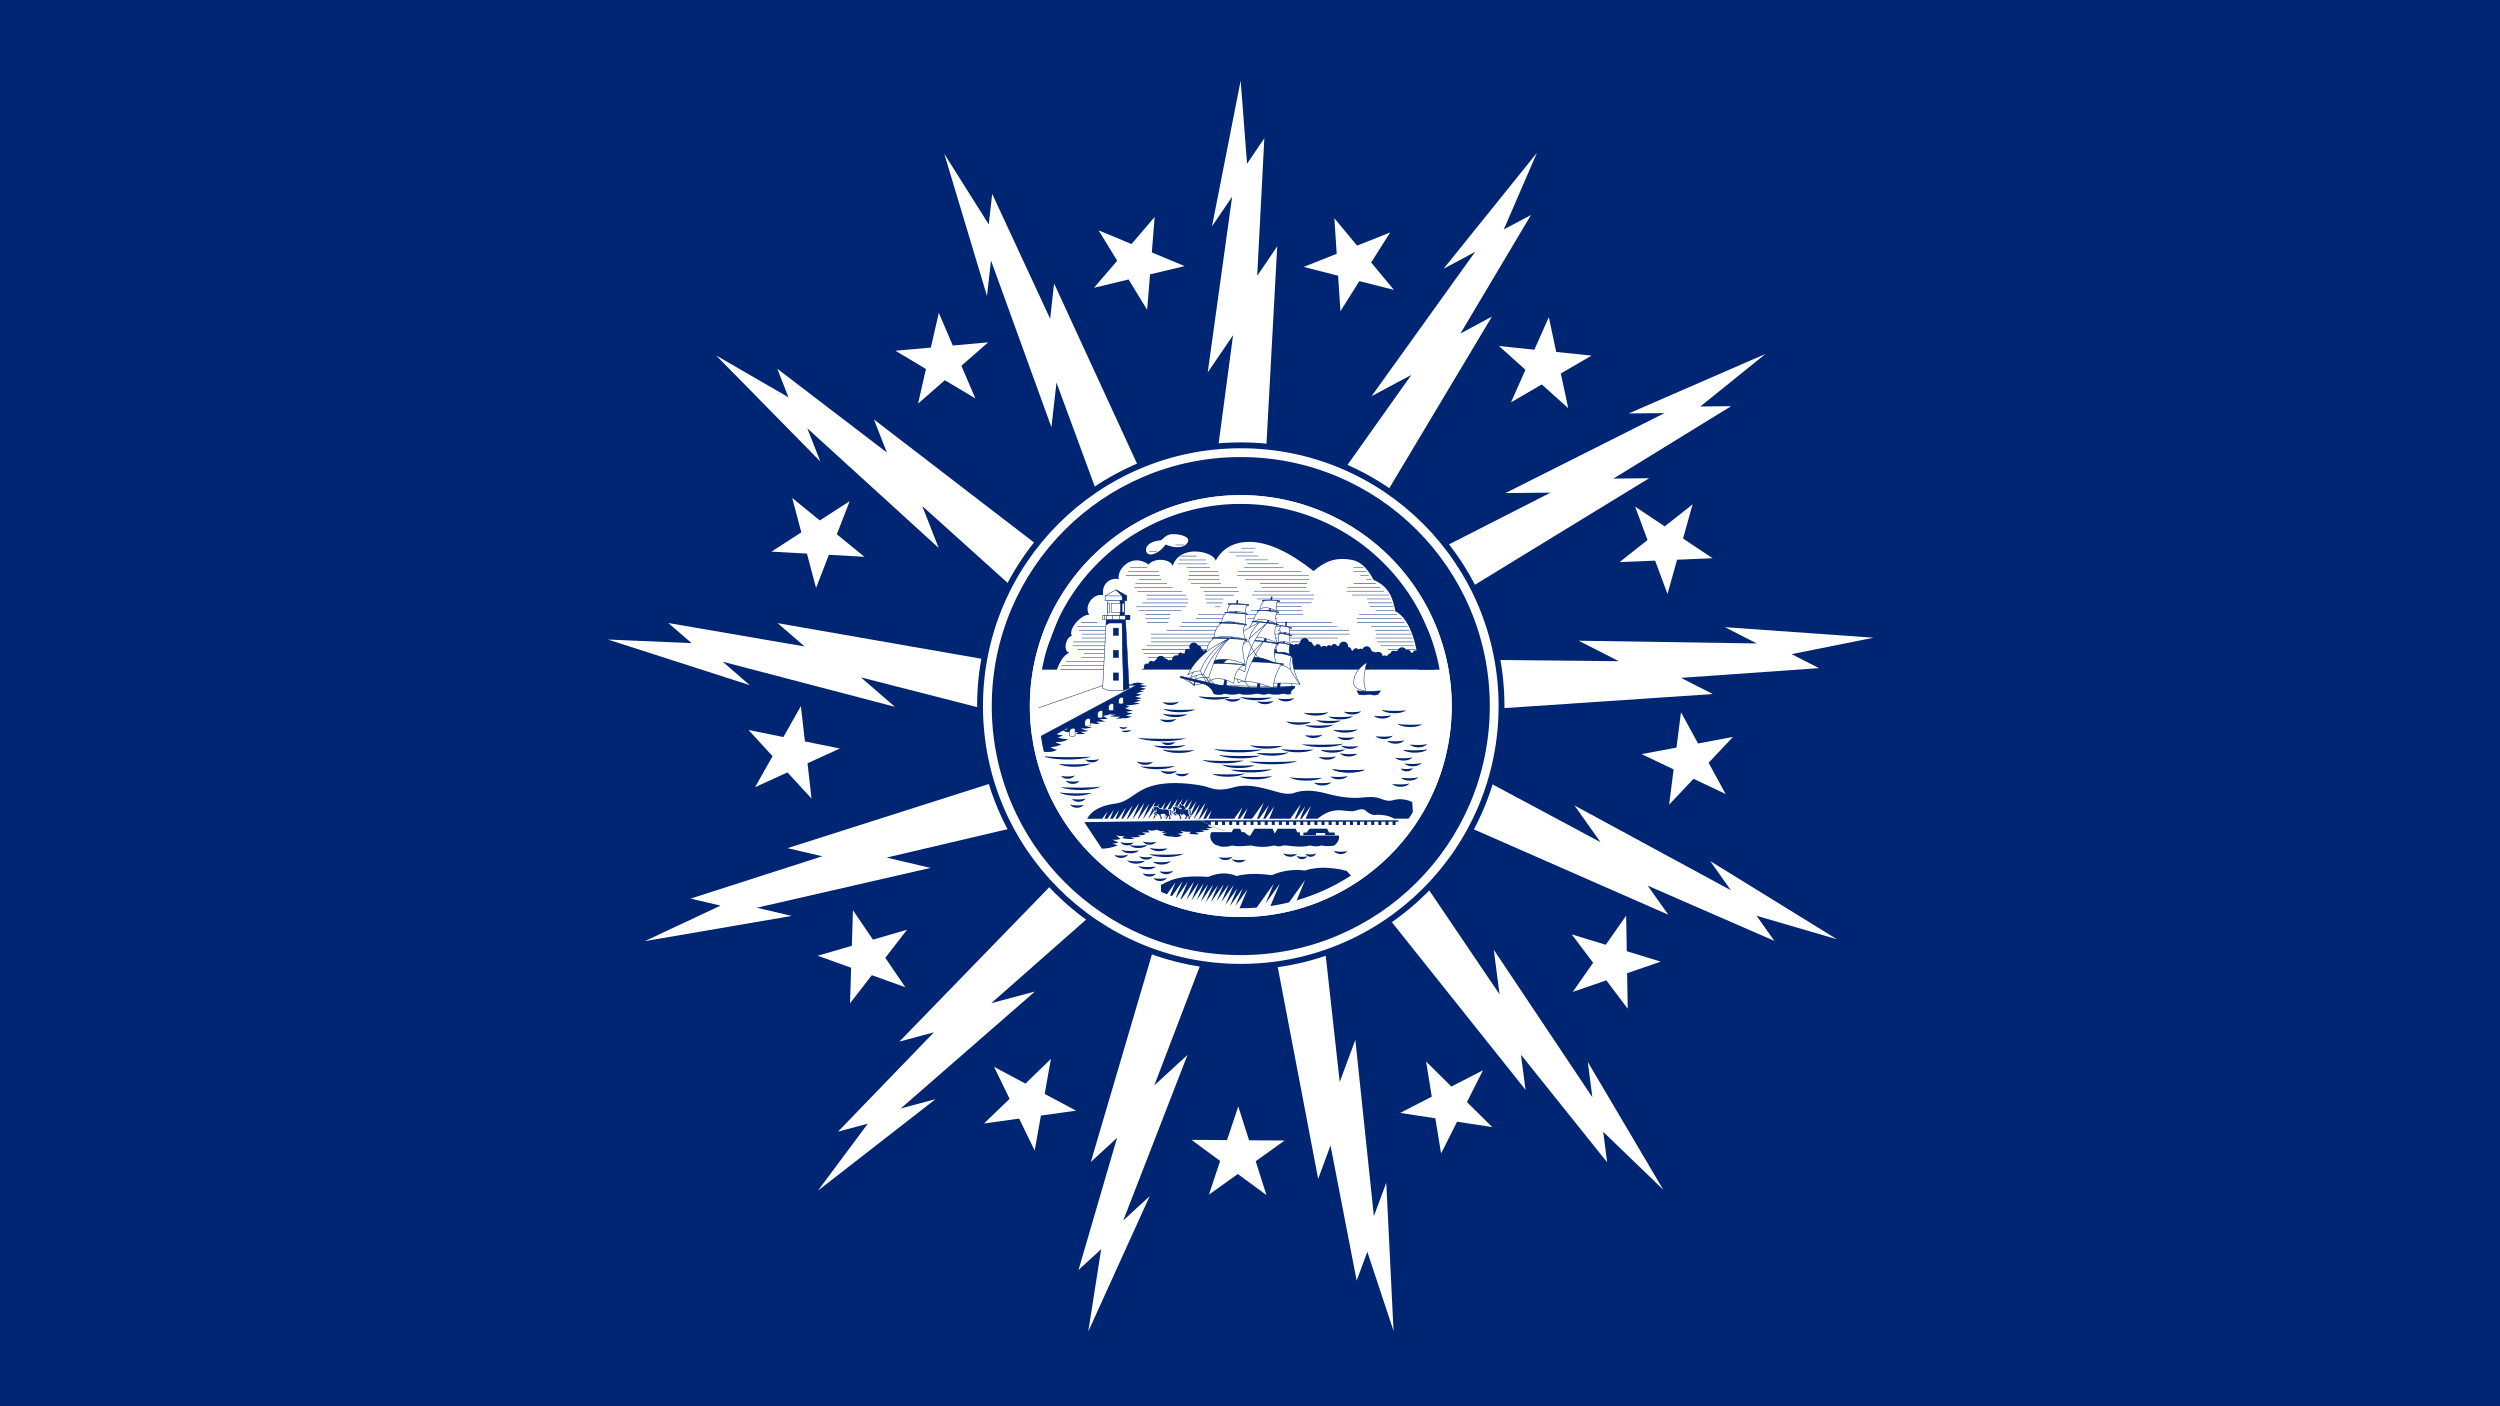 <svg xmlns="http://www.w3.org/2000/svg" viewBox="0 0 1920 1080"><defs><style>.cls-1,.cls-12,.cls-13,.cls-14,.cls-15,.cls-4,.cls-8,.cls-9{fill:#002673;}.cls-10,.cls-2,.cls-3,.cls-6,.cls-7{fill:#fff;}.cls-12,.cls-13,.cls-14,.cls-15,.cls-3,.cls-4,.cls-6,.cls-7,.cls-8{fill-rule:evenodd;}.cls-11,.cls-16,.cls-17,.cls-5{fill:none;}.cls-10,.cls-11,.cls-12,.cls-16,.cls-5,.cls-6,.cls-7,.cls-8,.cls-9{stroke:#002673;}.cls-10,.cls-15,.cls-5,.cls-9{stroke-linecap:round;}.cls-10,.cls-11,.cls-12,.cls-16,.cls-17,.cls-5,.cls-6,.cls-9{stroke-miterlimit:1.47;}.cls-10,.cls-11,.cls-12,.cls-5,.cls-6,.cls-7,.cls-8,.cls-9{stroke-width:0.37px;}.cls-15,.cls-7,.cls-8{stroke-linejoin:round;}.cls-13,.cls-14,.cls-15{stroke:#fff;}.cls-13,.cls-14{stroke-miterlimit:1.75;}.cls-13{stroke-width:0.73px;}.cls-14,.cls-15{stroke-width:0.09px;}.cls-16,.cls-17{stroke-width:0.18px;}.cls-17{stroke:#fffeff;}</style></defs><title>Buffalo City1</title><g id="Layer_2" data-name="Layer 2"><g id="Buffalo_City" data-name="Buffalo City"><g id="layer1"><rect id="rect2190" class="cls-1" width="1920" height="1080"/><path id="path2142" class="cls-2" d="M1160.45,309l11.08-25-20.31-18.26,27.17,2.84,11.09-25,5.69,26.71,27.17,2.83-23.64,13.68,5.69,26.7-20.3-18.25Zm-131-70-1.79-27.25L1001.22,205l25.36-10.12-1.78-27.25,17.46,21,25.37-10.12-14.58,23.09,17.46,21L1044,215.9ZM881,237.93l-14.24-23.3L840.21,221,858,200.23l-14.24-23.3L869,187.41l17.76-20.75-2.17,27.22,25.22,10.48-26.57,6.35ZM749.07,306l-23.44-14-20.57,18,6.08-26.62-23.44-14,27.2-2.45L721,240.25l10.73,25.11,27.2-2.45-20.57,18ZM663.86,427.61,636.6,426.1l-9.87,25.47-7-26.4-27.26-1.51,22.94-14.81-7-26.4L629.6,399.7l22.95-14.81-9.86,25.47ZM645,574.85l-24.84,11.34,3.09,27.13-18.46-20.13L579.9,604.53l13.43-23.78-18.46-20.12,26.77,5.43,13.43-23.78,3.1,27.14ZM696.63,714,679.9,735.59l15.36,22.59-25.7-9.24-16.73,21.58.85-27.3L628,734l26.22-7.63.85-27.29,15.36,22.58ZM807.1,813.24l-4.78,26.88L826.42,853l-27,3.76-4.78,26.89-11.94-24.56-27,3.76,19.67-18.94-11.93-24.56,24.09,12.85ZM951,849.74l8.27,26,27.31.18-22.2,15.9,8.26,26-22-16.2-22.2,15.9,8.61-25.91-22-16.2,27.31.18Zm144.24-34.49,19.41,19.22L1138.91,822l-12.28,24.4,19.4,19.21-27-4.14-12.28,24.4-4.41-27-27-4.15,24.27-12.51Zm111.85-97.66,26.12,8,15.67-22.36.47,27.3,26.11,8-25.83,8.88.47,27.3-16.43-21.81-25.82,8.88,15.67-22.37Zm53.63-138.43,26.83-5L1291,547l13.1,24,26.84-5.05-18.74,19.86,13.1,24-24.68-11.69-18.74,19.87,3.48-27.09Zm-16.85-147.48,21.42-16.95-9.51-25.6,22.74,15.12,21.41-16.95-7.36,26.3,22.74,15.13L1288,429.86l-7.36,26.3-9.5-25.61Z"/><path id="path2110" class="cls-3" d="M1137.91,545l177.5-12L1291,520.58l106-7.46-21.07-10.73,63-12.62-114.19-8.09,24.48,12.5-136.82-2.11,30.83,15.74-111.06-1.1ZM774.27,597.38l-169.49,54,26.73,6.23L530.37,690.13l23,5.39-58.2,27.29,112.84-19.38-26.78-6.3,133.39-30.58-33.73-7.92,108.12-25.42Zm-1.9-88.19L597.2,478.58l20.73,17.9-104.66-18,17.87,15.45-64.24-2.77L575.79,526.2l-20.76-18,132.3,34.65-26.15-22.63,107.54,27.53Zm39.48-78.94L671.15,322.12l10,25.44-84.2-64.37,8.6,21.95L550,273l80,81.43-10-25.53,100.88,91.89L708.3,388.63l82.3,74.12Zm71.74-51.67L809.53,217.7l-3,27.17L762,148.9l-2.64,23.43-34.15-54.17L758,227.29l3.09-27.23,46.4,128.06,3.88-34.29,38.24,103.73ZM971.29,366l9.61-176.8-15.37,22.66L971,106.2l-13.27,19.54-4.91-63.8-22,111.86,15.45-22.7L927.54,286,947,257.45l-14.62,109.6Zm83.45,29.36,91.06-152.22-24.18,13,54.15-91L1154.9,176.2l25.45-58.81-71.67,89,24.27-13-79.61,110.89,30.56-16.34-64.11,90.35ZM1114.89,460l151.66-92.74-27.46.3,90.43-55.62-23.68.25,50-40.33-105,45.66,27.53-.26-122.22,61.43,34.67-.35-98.93,50.41Zm3.68,171.1,162.68,71.4-15.82-22.31,97.27,42.4-13.64-19.25,61.69,18-97.27-60,15.83,22.4-120.1-65.13,20,28.2-97.77-52.32Zm-57.41,67.38L1171.63,837,1168.08,810l66.19,82.62-3-23.38,46.15,44.5-58-98.17,3.53,27.16-75.75-113.32,4.45,34.22-62-91.63Zm-82,33,33.2,173.89,9.47-25.66,20.09,103.8,8.19-22.13,20.12,60.76-5.57-113.81L1055.14,934,1040.9,798.6l-12,32.38-12.17-109.86Zm-91.35-9.08-50.07,170,20.17-18.56L828.29,975.36l17.41-16-9.91,63.24,47.14-103.9-20.26,18.58L912,810.17l-25.5,23.41L926,730.19Zm-73.38-49.86-123.7,127.4,26.52-7.11L643.59,869.1,666.47,863l-38.31,51.44,90.24-70.24-26.6,7.08,103-89.78-33.5,8.93,83.21-73.33Z"/><circle id="path10154" class="cls-1" cx="952.92" cy="542.27" r="202.5"/><g id="g4436"><g id="g3849"><circle id="path3106" class="cls-2" cx="952.92" cy="542.27" r="162.9"/><path id="rect2550" class="cls-1" d="M927.63,630v3.57h2.31v-2.49h3.15v2.49h2.3v-2.49h3.16v2.49h2.3v-2.49H944v2.49h2.3v-2.49h3.15v2.49h2.3v-2.49h3.16v2.49h2.3v-2.49h3.16v2.49h2.3v-2.49h3.15v2.49h2.31v-2.49h3.15v2.49h2.3v-2.49h3.16v2.49H979v-2.49h3.16v2.49h2.3v-2.49h3.15v2.49H990v-2.49h3.16v2.49h2.3v-2.49h3.16v2.49h2.3v-2.49H1004v2.49h2.31v-2.49h3.15v2.49h2.3v-2.49h3.16v2.49h2.3v-2.49h3.15v2.49h2.31v-2.49h3.15v2.49h2.3v-2.49h3.16v2.49h2.3v-2.49h3.16v2.49h2.3v-2.49h3.15v2.49h2.31v-2.49h3.15v2.49h2.3v-2.49h3.16v2.49h2.3v-2.49h3.15v2.49h2.31v-2.49h3.15v2.49h2.3v-2.49h3.16v2.49h2.3v-2.49H1074V630Z"/><path id="path2548" class="cls-4" d="M885.79,674.52c2.81.37,7.87.7,10.55-.49C894.68,677.11,888.53,677.77,885.79,674.52Z"/><path id="path2536" class="cls-4" d="M887.77,671.07c-2.73.38-7.63.7-10.24-.48C879.14,673.67,885.11,674.33,887.77,671.07Z"/><path id="path7056" class="cls-4" d="M902.43,601.39c-9,0-18,1.38-25.21,5.24-7.84,4.2-12.26,9.49-21,10.6-10.63,1.37-18.2,5.56-21.22,11.55h11.54l4-5.64-2.35,5.64h2.32l4.87-6.79-2.83,6.79h2.17l4.79-6.68-2.78,6.68h1.89l6.07-8.51-3.52,8.51h1.26l7.36-10.26-4.27,10.26h.75l8.59-12-4.95,12h.23l8.73-12.21-5,12.21h.49l8.25-11.52-4.76,11.52H878l9.4-13.12L882,628.78h.12L890.49,617l-4.87,11.75h.48l9-12.55-4.67,11.26,9.4-13.12L894,628.26l10.63-14.81-5.07,12.18,8.74-12.18-5.39,13,9.31-13-5.5,13.24,8.85-12.32-5.56,13.43,8.77-12.26-5.5,13.24h.23l7.93-11.06-4.58,11.06h.23l8.74-12.21-5.07,12.21h.83l6.19-8.62-3.59,8.62h1.84l4.52-6.33L928,628.78h19.85l6.42-8.94-3.7,8.94h1.75l5.85-8.14-3.39,8.14h6.79l9-12.52-5.19,12.52H967l7.48-10.4-4.33,10.4h1.69l6.88-9.6-4,9.6H991l8-11.23-4.64,11.23h1.21l6.87-9.6-4,9.6h1.29l7.1-9.91-4.12,9.91h9.14c3.45-2.65,7-5,11.43-5.9,5.09-1.33,10.31.09,15.44.17,3.18-.3,6.55-2.71,9.65-.83,2.56,2.27,5.7,4.36,9.28,3.52,4.35,0,9.21.65,12.93,3h14.75l-.69-12.69a20.47,20.47,0,0,0-15.21-1.38c-4.07,1.09-7.23-.8-10.83-1.83-4.25-1.22-8.71-.6-13.84-.23-8.52.62-17-.84-24.43-2.78-8.74-2.28-17.43-3.9-26.27-.92-4.53,1.53-9.27.36-13.84-.91-10.91-3-21.69-6.48-33.2-3.24-13.4,3.77-17.34-.17-24-1.37A118.11,118.11,0,0,0,902.43,601.39Z"/><path id="path4334" class="cls-5" d="M1085,508H1077m9.31-3h-17.08m18.41-3h-20.3m19.75-3h-21.19m20.15-3h-25.7m25-3h-27.54m27-3h-28.32m27.64-3h-27.2m25.49-3h-26m24.43-3H1053.2m25.26-3h-36m33.64-3H1042m30.93-3h-29m26.93-3h-14.28m13.28-3h-17.72m16.78-3h-18m16.61-3h-17.61m16.55-3h-27.87m24.16-3h-28.26m25.37-3H1035m21.44-3h-16.78m13.39-3h-3.62m1.63-3h-6.29m4.46-3h-9.57m7.4-3h-7.51M857.88,508H818.94m38.86-3H830.55m26.08-3h-24m21.76-3H827.73m25.21-3H823.8m28.2-3H824.43m28.9-3H830.71m25.13-3H831.18m25.76-3H829m27.33-3H827.57m15.09-3H830.39m26,33h-41m37.77,3H814.39M893,508h-7.09m52.76-3H881.86m59-3H878.25m62.49-3H877m61.23-3H880.77m55.89-3H884.22m51.65-3H884.22m53.54-3H883.9m56.37-3H896.14m48.91-3H906m42.71-3h-41m42.63-3H918.58m21.77-3H920.47m81,21h-9.76m35.65-3h-48m57-3H974.76m61.07-3H981.51m45.06-3h-47.1m43.49-3H963.62m17.13-3H958.13m42.55-3H958.13m41.92-3H961m38.48-3H970.21m36.91-3H971.31m37.38-3H965.35m43.65-3H961.58m44-3h-42.4m39.73-3H969m34.86-3h-36m37.37-3H956.56m48.36-3H950.28m49.3-3H950.91m34.55-3H955.62m26.23-3H958.13m15.4-3H956.4m9.76-3H949.34m13-3H944m19.8-3H953.42m-56.31,57.06H880.92m17.21-3H880m18.94-3H879.67m27.33-3H875m35.8-3H872.76m39.42-3H877.55m34.63-3H880.92m29.85-3H880.53m27.18-3H873.78m26.79-3H871.11m25-3H872.21m19.49-3H875m15.56-3H864.92m24.9-3H866.56m14.23-3H868.06m69.15,30h-3.85m5.29-3H926.7m12.73-3H925.82m21.6-3H925.71m25.48-3H924.6m25.37-3H921.82m15.83-3H914.83m21.6-3H912.61m23.38-3H913m22.26-3H913.5m15.61-3H911.5m15.61-3H904.85m21-3H905.73m13.17-3H906.62m-3.77-8.52h6.36m-26.46,5h5.54"/><path id="path6718" class="cls-1" d="M1002,490a3.44,3.44,0,0,0-3.46,3.44c0,.06,0,.13,0,.2a2.31,2.31,0,0,0-1.51,1.46,2.4,2.4,0,0,0-1.44-.49,2.27,2.27,0,0,0-1.77.86,3.49,3.49,0,0,0-2.21-.77,3.45,3.45,0,0,0-3.44,3.46,4.41,4.41,0,0,0,0,.52l-55.4-1.23-1.38,1.06a2.3,2.3,0,0,0-4.35,1,2.17,2.17,0,0,0-1-.26,2.38,2.38,0,0,0-1.69.72,2.28,2.28,0,0,0-1.71-1.29,2.43,2.43,0,0,0,.08-.55,2.35,2.35,0,0,0-2.35-2.32,2.3,2.3,0,0,0-.26,0,3.42,3.42,0,0,0-3.23-2.26,3.43,3.43,0,0,0-2.84,5.41l-.09.12a2.27,2.27,0,0,0-1.71-.8,2.33,2.33,0,0,0-2.32,2.34,2.2,2.2,0,0,0,.17.86,1.91,1.91,0,0,1-3-.37,2.32,2.32,0,0,0-2.32,2.32v.06a3.25,3.25,0,0,0-1.17-.23,3.48,3.48,0,0,0-3.47,3.47,2.85,2.85,0,0,0,0,.51,2.28,2.28,0,0,0-1.38-.48,2.33,2.33,0,0,0-1.57.63,2.36,2.36,0,0,0-2.21-1.58,1.55,1.55,0,0,0-.31,0,3.45,3.45,0,0,0-6.59.86,2.33,2.33,0,0,0-1.84,1.92,2.29,2.29,0,0,0-1.92-1,2.33,2.33,0,0,0-2.34,2.29,2.39,2.39,0,0,0-1.12-.29,2.32,2.32,0,0,0-2.32,2.32,2.26,2.26,0,0,0,.34,1.18l-2.15,1.14h225.46l-3.67-9.19-1.14-.4v-.06a3.6,3.6,0,0,0-6.85-2.21v.06a2.38,2.38,0,0,0-1.09.31,2.25,2.25,0,0,0,.26-1,2.32,2.32,0,0,0-4.61-.34,2.29,2.29,0,0,0-1-.26,2.43,2.43,0,0,0-.55.09,2.3,2.3,0,0,0-2.29-2.12,2.33,2.33,0,0,0-1.2.34,3.44,3.44,0,0,0-6.59.37,2.25,2.25,0,0,0-.52-.08,2.36,2.36,0,0,0-1.35.43,2.21,2.21,0,0,0-1.31-.43,2.33,2.33,0,0,0-2.35,2.32v.05l-.35,0a2.31,2.31,0,0,0-2.29,2.12,2.27,2.27,0,0,0-3.38-.2,3.47,3.47,0,0,0-3.46-3.41,3.51,3.51,0,0,0-1.84.54,2.31,2.31,0,0,0-1.57-.6,2.25,2.25,0,0,0-.78.14,2.29,2.29,0,0,0-1.2-1.32,3.44,3.44,0,0,0-6.65-.71,2.29,2.29,0,0,0-1.4-.49,2.35,2.35,0,0,0-1.69.72,2.31,2.31,0,0,0-4.21.94,2.35,2.35,0,0,0-1.2-.51v-.06a2.32,2.32,0,0,0-2.33-2.32,1.9,1.9,0,0,0-.25,0,3.94,3.94,0,0,0,0-.6,3.44,3.44,0,0,0-6.87-.35,2.85,2.85,0,0,0-.29,0,2.37,2.37,0,0,0-1.2.35,2.32,2.32,0,0,0-4.5-.06,2.28,2.28,0,0,0-1.69-.77,2.32,2.32,0,0,0-2,1.17,3.48,3.48,0,0,0-2-.63,3.41,3.41,0,0,0-2.32.95,2.32,2.32,0,0,0-2.32-2.27,2.35,2.35,0,0,0-2.29,1.84,2.3,2.3,0,0,0-1.67-1.32.27.27,0,0,0,0-.09,2.32,2.32,0,0,0-2.32-2.32,2.19,2.19,0,0,0-.57.09,3.43,3.43,0,0,0-3.41-3Z"/><path id="path3541" class="cls-4" d="M874.36,524.13a29.78,29.78,0,0,1-5.13.54l1.52.49c-2.55.7-4.72.45-7.08.66L818.24,553l-8.62,3.58-5.73,4.9.43.63-6.85,3.55,3.06,11.8c3.75-.13,7.49.72,11.23-1.69a12,12,0,0,1-4.92-1.89c2.76-.46,5.52-.6,8.28-2.38a9.55,9.55,0,0,1-4.59-1.63c3.71,0,7.2-.33,9.68-2.15-2.67-.27-5.47-.25-7.7-1.55,1.7-.37,3.32-.79,3.81-1.63a10.07,10.07,0,0,1-4.76-.74l5-2.78a6.74,6.74,0,0,0,5.64,1l6.1.46-2.29.94a15.5,15.5,0,0,0,7.74-.14,7.17,7.17,0,0,1-3.79-1.35,14.73,14.73,0,0,0,6.11-.68,17,17,0,0,1-6.11-1.92,20.52,20.52,0,0,0,8.88-.75,12.67,12.67,0,0,1-5.75-1.43l1.29-1.4,4.18-.29a10.84,10.84,0,0,0,6.3.14,5.27,5.27,0,0,1-2.78-1.4,24.65,24.65,0,0,0,7.42-.4c-2.15.1-3.66-.89-5.3-1.61a20.29,20.29,0,0,0,6.76-.4,7.65,7.65,0,0,1-3.61-2.09,15.88,15.88,0,0,0,5.22-1.23c1.69.75,2.84.3,4.24.37-1.49.89-3.11.8-4.67,1.15,2.61.59,5.43.39,8.19.4a9.91,9.91,0,0,1-3.27,1.32,13.53,13.53,0,0,0,5.39-.2c2.19.54,5-.49,7.51-1.35-1.89.49-3.72-.41-5.53-.66a22.62,22.62,0,0,0,5.47-1.89,9.52,9.52,0,0,1-5-1,18.86,18.86,0,0,0,5.33-1.18,15.7,15.7,0,0,1-6.3-1.63,10.66,10.66,0,0,0,3.72-1.14,4.93,4.93,0,0,1-2.75-.92,51.47,51.47,0,0,0,10.58-1.46l-4.76-.89a20,20,0,0,0,5.56-1.58,11.5,11.5,0,0,1-3.93-.66,18.74,18.74,0,0,0,4.67-1.06,14.2,14.2,0,0,1-5.18-1.37,10.76,10.76,0,0,0,5-1.49,6.67,6.67,0,0,1-4-.86l6.1-1.66a7.08,7.08,0,0,1-3.61-.49,9.78,9.78,0,0,0,4.75-1.4l-4.38-.66,5.27-1.35-5.81-.83a7.68,7.68,0,0,0,3.26-1.09A14.43,14.43,0,0,1,874.36,524.13Zm-55.21,35.44,1.06.17a9,9,0,0,1-3.26,1Z"/><path id="path3498" class="cls-6" d="M793.64,545l53.94-18.75h25L793,568.81Z"/><path id="path2662" class="cls-7" d="M851.08,530.18l-4.25-1.57,2.75-52.7h12.15l1.15,54.27Z"/><path id="path3441" class="cls-8" d="M862.88,530.18l-1.15-54.27h2.66l2.78,52.74Z"/><rect id="rect3443" class="cls-9" x="855.02" y="482.4" width="3.93" height="5.61"/><rect id="rect3445" class="cls-9" x="855.02" y="499.42" width="3.93" height="5.61"/><rect id="rect3447" class="cls-9" x="855.02" y="516.79" width="3.93" height="5.61"/><rect id="rect3449" class="cls-10" x="846.96" y="472.53" width="20.1" height="3.36"/><path id="path3453" class="cls-11" d="M848.36,472.54v3.34"/><path id="path3455" class="cls-11" d="M849.88,472.54v3.34"/><path id="path3457" class="cls-11" d="M854.25,472.54v3.34"/><path id="path3463" class="cls-11" d="M859.77,472.54v3.34"/><rect id="rect3465" class="cls-9" x="864.21" y="472.53" width="3.6" height="3.36"/><path id="path3467" class="cls-4" d="M849.55,475.93H862l.08,2.72h-9.82l-2.85,1.49Z"/><path id="path3469" class="cls-6" d="M857,452.92l-8.29,4.75v3.6h16.58v-3.6L857,452.92"/><path id="path3474" class="cls-12" d="M857,452.92l4.81,4.75v3.6h3.48v-3.6L857,452.92"/><path id="path3478" class="cls-11" d="M848.65,457.67h16.53"/><rect id="rect3480" class="cls-10" x="850.56" y="461.28" width="12.85" height="11.26"/><rect id="rect3494" class="cls-9" x="860.16" y="461.28" width="3.24" height="11.26"/><rect id="rect3482" class="cls-10" x="853.39" y="463.39" width="7.18" height="6.8"/><rect id="rect3486" class="cls-10" x="861.76" y="463.39" width="1.63" height="6.8"/><rect id="rect3490" class="cls-10" x="850.57" y="463.39" width="1.63" height="6.8"/><path id="rect3506" class="cls-10" d="M851.53,542.14c.56-1.15,2.32-2.51,3.68-1.24v4.46a4.79,4.79,0,0,1-3.68,0Z"/><path id="path3509" class="cls-10" d="M859.17,537.26c.54-1.09,2.21-2.38,3.5-1.17v4.23a4.8,4.8,0,0,1-3.5,0Z"/><path id="path3511" class="cls-10" d="M843,547.57c.6-1.21,2.45-2.64,3.88-1.3V551a4.81,4.81,0,0,1-3.88,0Z"/><path id="path3513" class="cls-10" d="M833.18,553.73c.63-1.27,2.58-2.78,4.08-1.37v4.94a4.85,4.85,0,0,1-4.08,0Z"/><path id="path3515" class="cls-10" d="M821.36,561.3c.66-1.34,2.71-2.92,4.3-1.44v5.2a5,5,0,0,1-4.3,0Z"/><path id="path3552" class="cls-4" d="M868.71,560.77c-1.85.17-5.34.46-7.34.49C863,563,867.48,562.42,868.71,560.77Z"/><path id="path3554" class="cls-4" d="M865.83,558.4c-1.67.25-4.65.47-6.24-.33C860.57,560.14,864.21,560.58,865.83,558.4Z"/><g id="g5153"><path id="path2470" class="cls-12" d="M940.73,470.32a100.5,100.5,0,0,1,17.36,1.2l0,.5a101.52,101.52,0,0,1-17.36-1.21Z"/><path id="path2575" class="cls-6" d="M994.54,527c-27.12.36-46.89-.34-65.41-.8l44.3,3.91Z"/><path id="path2579" class="cls-11" d="M991.75,524.11l.8,3.83"/><path id="path2486" class="cls-12" d="M988.21,477.62l-.72,0-6.73,52.51,1.91.16Z"/><path id="path2488" class="cls-6" d="M973.11,524.59c8.28.25,14.5-.53,25.42,1a42.69,42.69,0,0,1-6.06-21.53l-16.33,11.8Z"/><path id="path4451" class="cls-12" d="M982.72,480.35a41.93,41.93,0,0,1,9.26,1.87v.36a42.4,42.4,0,0,1-9.26-1.87Z"/><path id="path1349" class="cls-6" d="M990.67,482.09a6.89,6.89,0,0,0,.13,5c-2.48-1.3-6.36-2.29-7-.92-1-1.49-1.28-4-.13-5.46a26.09,26.09,0,0,1,7,1.37Z"/><path id="path3238" class="cls-12" d="M982.05,486a46.09,46.09,0,0,1,10.05,2v.4a46.33,46.33,0,0,1-10.05-2Z"/><path id="path1355" class="cls-6" d="M990.64,488c-.24,2.25-.48,4.35.41,6.5-3-1.84-6.53-2.53-8.61-1.14-1.31-2.17-.91-5.54.53-6.78a32.31,32.31,0,0,1,7.67,1.42Z"/><path id="path3240" class="cls-12" d="M981.14,493.23a50.25,50.25,0,0,1,11.06,2.23v.44a50.75,50.75,0,0,1-11.06-2.24Z"/><path id="path1306" class="cls-6" d="M990.7,495.5a10.12,10.12,0,0,0,0,7.07c-3.25-1.63-6.82-2.15-9.28-1.36-2.38-2.17-1-5.8.7-7.39a26.1,26.1,0,0,1,8.61,1.68Z"/><path id="path3242" class="cls-12" d="M978.28,501a66.65,66.65,0,0,1,14.71,3v.58a66.34,66.34,0,0,1-14.71-3Z"/><path id="path2464" class="cls-6" d="M979,501.43c5.35.45,9.37,1.2,12.86,2.66-1.49,3.34-1.2,6.68-.88,10-4.17-2.94-8.16-4.61-11.73-3.11A16.4,16.4,0,0,1,979,501.43Z"/><path id="path3282" class="cls-12" d="M969.57,461a58.07,58.07,0,0,1,13.35.43v.52a59.22,59.22,0,0,1-13.35-.44Z"/><path id="path2484" class="cls-12" d="M977.05,458.33l-.71,0-11.2,71.64,1.92.16Z"/><path id="path3268" class="cls-6" d="M981.7,461.51c-2.09,1.75-1.85,4.6-.76,7.86-8.74-4.08-11.27-2.75-13.55-1.2.73-2.28,1.4-4.9,3.61-6.85a33.07,33.07,0,0,1,10.7.19Z"/><path id="path4463" class="cls-12" d="M965.69,468.69A71,71,0,0,1,982,470.05l-.05.62a71.09,71.09,0,0,1-16.27-1.36Z"/><path id="path3270" class="cls-6" d="M981.13,470.2a66.77,66.77,0,0,0-14.44-1.14,19.6,19.6,0,0,0-4.12,8.62c2.54-2,8.27-3.95,18.18,1.59-1-3.33-1.75-6.58.38-9.07Z"/><path id="path3288" class="cls-12" d="M961.63,477.11a115.22,115.22,0,0,1,20.17,2.36l-.08.59a115.33,115.33,0,0,1-20.17-2.36Z"/><path id="path3274" class="cls-6" d="M980.44,479.84c-2.31,4.21-1.5,9,.57,14.07-8.65-4.45-16.1-5.67-22-2.85-.71-5.35-.12-10.11,3.55-13.44,8.29.38,14,1.16,17.93,2.22Z"/><path id="path3290" class="cls-12" d="M957.41,491.51a153.53,153.53,0,0,1,24.46,2.6l-.1.66a152.4,152.4,0,0,1-24.46-2.61Z"/><path id="path3276" class="cls-6" d="M980.75,494.61c-3.37,5.42-1.91,10.08-.57,15-13.65-6.24-21.27-6.23-24.45-1.65-1.26-4.58-3-10.38,2.66-15.91A116,116,0,0,1,980.75,494.61Z"/><path id="path3292" class="cls-12" d="M953.76,507.76a211.1,211.1,0,0,1,31.81,2l-.09.81a212.66,212.66,0,0,1-31.82-2Z"/><path id="path3278" class="cls-6" d="M984.18,510.21a35.3,35.3,0,0,0-6.28,18.33c-11.79-4.66-23.16-6.83-26.86-4.06-1.65-5.28.57-11.7,4.43-16,8-.26,19.06-.07,28.71,1.77Z"/><path id="path2482" class="cls-12" d="M950.76,461l-.71,0-10.72,68.29,1.91.16Z"/><path id="path2468" class="cls-12" d="M943.18,463.69a83.58,83.58,0,0,1,15.92.77l0,.51a83.5,83.5,0,0,1-15.92-.77Z"/><path id="path2422" class="cls-6" d="M957.91,464.72c-1.45,2.13-1.78,4.21-.72,6.23-6.41-1.62-11.66-2.2-14.83-.36.38-2.24.65-4.53,2.73-6.55a95,95,0,0,1,12.82.68Z"/><path id="path2424" class="cls-6" d="M957.06,471.76a13,13,0,0,0-.36,7.71c-6.07-1.15-12.08-3-18.37-1.26,0-4.12,1.72-5.81,3.36-7.62C946.81,471,951.61,470.82,957.06,471.76Z"/><path id="path2434" class="cls-6" d="M971.76,490.86c-8.94,12.46-13.33,22.88-15.78,32.61-5.12-2.12-7.51-2.54-12.59-2.39C952.3,511.08,962.44,500.66,971.76,490.86Z"/><path id="path2432" class="cls-6" d="M956,515.9c1.59-11.49,5.15-23.46,17-37.48-12.25,10.43-24.28,21.95-36.33,33.41,6,.09,12,.05,19.28,4.07Z"/><path id="path2436" class="cls-6" d="M946.1,491.18c7-5.73,10.73-7.74,20.72-13.08-4,5-7,8.59-7.81,14.83C953.54,490.36,950.44,491.67,946.1,491.18Z"/><path id="path2472" class="cls-12" d="M936.6,478.13a121.48,121.48,0,0,1,20.62,1.43l-.06.59a120.46,120.46,0,0,1-20.62-1.43Z"/><path id="path2474" class="cls-12" d="M931.15,489.62a191.32,191.32,0,0,1,26.58,1.5l-.06.61a192.87,192.87,0,0,1-26.58-1.5Z"/><path id="path2426" class="cls-6" d="M956.25,479.83c-2.14,3.37-1.26,7.14.27,11-9-2-17.54-2.5-23.79-1.12-.06-3.84.72-7.44,5.37-11.16a165.45,165.45,0,0,1,18.15,1.3Z"/><path id="path2428" class="cls-6" d="M927.17,509.2c9.31-4.37,19.05-3.44,29.08,1-1.89-8-2.94-15.23.13-18.83-8.13-1-16.12-1-24.14-1.17-6.77,4.8-6.19,12.94-5.07,19Z"/><path id="path2476" class="cls-12" d="M923,508.92a291.07,291.07,0,0,1,33.33,1.53l-.09.64a293.38,293.38,0,0,1-33.33-1.54Z"/><path id="path2430" class="cls-6" d="M927.93,523.86c3.9-3.47,10-4,19.72,1,0-7.49,3.8-12.27,7.52-14.22a244.06,244.06,0,0,0-29.88-.94c-.82,4.72,1.2,9.45,2.64,14.17Z"/><path id="path2420" class="cls-6" d="M944.38,490.33c-10.51,9.08-12.72,21.28-16.16,30.12a15,15,0,0,0-10.83,1.81C924.73,507,933.06,495.61,944.38,490.33Z"/><path id="path2418" class="cls-6" d="M944.37,490.31a65.63,65.63,0,0,0-20.07,27.58,18.71,18.71,0,0,0-10.2,3A64,64,0,0,1,944.37,490.31Z"/><path id="path2416" class="cls-6" d="M944.4,490.26c-12.67,7.49-19,16.19-22.45,25a17.73,17.73,0,0,0-9.82,3.17C919.47,503.17,933.08,495.54,944.4,490.26Z"/><path id="path2490" class="cls-11" d="M990.9,514.06a68.33,68.33,0,0,0,7.47,11.49"/><path id="path2492" class="cls-11" d="M959,492.85c3.72,8.24,5.89,10.53,10.32,15.39"/><path id="path2494" class="cls-11" d="M928.25,520.44a79.19,79.19,0,0,0,6.06,6.7"/><path id="path2498" class="cls-11" d="M924.35,517.89a54.57,54.57,0,0,0,6.61,8.05"/><path id="path2500" class="cls-11" d="M921.88,515.34a62.06,62.06,0,0,0,6.29,10.84"/><path id="path2502" class="cls-12" d="M931.88,532.65c2.54.81,5.16,1.33,8.31,0,3.45.41,6.7,1.07,11.34,0,4.71,1.26,9.42.52,14.12,0,2.74.28,5.48,1.15,8.22,0a30.47,30.47,0,0,0,11.81,0c2,.3,4.14.87,5.89,0a2.87,2.87,0,0,1-.08-1.59,3.64,3.64,0,0,1,1.62-1.76,2.35,2.35,0,0,0,1.34-2.2c-15.37,1.1-29.83,2.12-58-.91l-29.75-6.88-.34,1.13,17.58,4.74c3.57.5,7.87,4.87,7.94,7.47Z"/><path id="path2577" class="cls-11" d="M956,523.39l4,5.11"/><path id="path2581" class="cls-12" d="M918.14,523l-.92,3.51-.4-.16.64-3.27Z"/><path id="path2583" class="cls-11" d="M924,525l-7,1.23-5-4.86"/><path id="path2585" class="cls-11" d="M917.1,526.14l-8.33-5.1"/></g><path id="path2684" class="cls-4" d="M969.39,575.69c-9.9.38-27.64.7-37.08-.48C938.15,578.28,959.75,578.94,969.39,575.69Z"/><path id="path2686" class="cls-4" d="M968,580.29c-8.51.38-23.77.7-31.89-.48C941.1,582.89,959.69,583.55,968,580.29Z"/><path id="path2688" class="cls-4" d="M955.28,584.08c-8.51.38-23.77.7-31.89-.48C928.41,586.68,947,587.34,955.28,584.08Z"/><path id="path2690" class="cls-4" d="M985.1,572.8c-6.68.38-18.64.71-25-.48C964,575.4,978.6,576.06,985.1,572.8Z"/><path id="path2692" class="cls-4" d="M963.5,587.73c-6.67.37-18.64.7-25-.49C942.43,590.32,957,591,963.5,587.73Z"/><path id="path2694" class="cls-4" d="M1008.9,575.63c-6.67.37-18.64.7-25-.49C987.83,578.22,1002.4,578.88,1008.9,575.63Z"/><path id="path2696" class="cls-4" d="M910.74,567.1c-9.83.37-27.46.7-36.83-.49C879.7,569.69,901.17,570.35,910.74,567.1Z"/><path id="path2698" class="cls-4" d="M885.94,572.65c6.56.38,18.32.7,24.57-.48C906.64,575.25,892.33,575.91,885.94,572.65Z"/><path id="path2700" class="cls-4" d="M917.22,576.13c-6.55.37-18.31.7-24.56-.49C896.52,578.72,910.84,579.38,917.22,576.13Z"/><path id="path2702" class="cls-4" d="M917.92,544.87c-6.56.38-18.31.7-24.57-.48C897.22,547.47,911.54,548.12,917.92,544.87Z"/><path id="path2704" class="cls-4" d="M911.9,548.58c-5.07.37-14.17.7-19-.49C895.88,551.17,907,551.83,911.9,548.58Z"/><path id="path2706" class="cls-4" d="M890.81,552.51c3.34.38,9.33.7,12.52-.48C901.36,555.11,894.06,555.76,890.81,552.51Z"/><path id="path2708" class="cls-4" d="M892.89,539.32c3.34.37,9.34.7,12.53-.49C903.45,541.91,896.14,542.57,892.89,539.32Z"/><path id="path2710" class="cls-4" d="M885.51,585.27c-3.35.38-9.34.7-12.53-.49C875,587.86,882.25,588.52,885.51,585.27Z"/><path id="path2712" class="cls-4" d="M875.76,588.63c7.08.37,19.78.7,26.53-.49C898.12,591.22,882.65,591.88,875.76,588.63Z"/><path id="path2714" class="cls-4" d="M903.8,592.22c-3.35.37-9.34.7-12.53-.49C893.24,594.81,900.54,595.47,903.8,592.22Z"/><path id="path2716" class="cls-4" d="M902.61,594.07c2.82.37,7.87.7,10.56-.49C911.51,596.66,905.36,597.32,902.61,594.07Z"/><path id="path2718" class="cls-4" d="M892,570.11c2.82.37,7.87.7,10.56-.49C900.86,572.7,894.71,573.36,892,570.11Z"/><path id="path2720" class="cls-4" d="M959.24,584.86c9.89.37,27.64.7,37.07-.49-5.83,3.08-27.44,3.74-37.07.49Z"/><path id="path2722" class="cls-4" d="M944.94,591.1c8.51.37,23.77.7,31.89-.49C971.81,593.69,953.22,594.35,944.94,591.1Z"/><path id="path2724" class="cls-4" d="M999.7,571.64c8.52.38,23.78.7,31.89-.48C1026.58,574.23,1008,574.89,999.7,571.64Z"/><path id="path2726" class="cls-4" d="M930.92,594.41c6.68.38,18.64.7,25-.48C952,597,937.42,597.67,930.92,594.41Z"/><path id="path2728" class="cls-4" d="M964.63,578.23c6.68.38,18.64.7,25-.48C985.7,580.82,971.13,581.48,964.63,578.23Z"/><path id="path2730" class="cls-4" d="M952,596.42c6.67.37,18.63.7,25-.49C973,599,958.47,599.67,952,596.42Z"/><path id="path2732" class="cls-4" d="M837.89,581.17c-9.83.38-27.45.71-36.83-.48C806.85,583.77,828.32,584.43,837.89,581.17Z"/><path id="path2734" class="cls-4" d="M813.1,586.73c6.55.38,18.31.7,24.56-.48C833.8,589.33,819.48,590,813.1,586.73Z"/><path id="path2736" class="cls-4" d="M833.52,583.37c2.82.37,7.87.7,10.56-.49C842.42,586,836.27,586.62,833.52,583.37Z"/><path id="path2738" class="cls-4" d="M814.86,596c2.82.38,7.87.7,10.56-.48C823.76,598.56,817.6,599.22,814.86,596Z"/><path id="path2740" class="cls-4" d="M829,599.9c-2.82.37-7.87.7-10.56-.49C820.12,602.49,826.28,603.15,829,599.9Z"/><path id="path2742" class="cls-4" d="M814.73,604.57c8.13.38,22.71.71,30.46-.48C840.4,607.17,822.65,607.83,814.73,604.57Z"/><path id="path2744" class="cls-4" d="M838.32,609c-6.56.38-18.32.71-24.57-.48C817.62,611.59,831.93,612.25,838.32,609Z"/><path id="path2746" class="cls-4" d="M823.21,613.65c2.82.38,7.87.7,10.56-.48C832.11,616.24,826,616.9,823.21,613.65Z"/><path id="path2748" class="cls-4" d="M832.29,618.23c-2.81.38-7.87.71-10.55-.48C823.4,620.83,829.55,621.49,832.29,618.23Z"/><path id="path2752" class="cls-4" d="M1006.85,554.47c-5.08.37-14.17.7-19-.49C990.83,557.06,1001.91,557.72,1006.85,554.47Z"/><path id="path2754" class="cls-4" d="M1001.26,547.43c5.07.37,14.17.7,19-.49C1017.28,550,1006.2,550.68,1001.26,547.43Z"/><path id="path2756" class="cls-4" d="M1002.24,556.92c5.82.38,16.25.71,21.79-.48C1020.61,559.52,1007.9,560.18,1002.24,556.92Z"/><path id="path2758" class="cls-4" d="M1029.76,553.32c-5.07.38-14.17.7-19-.48C1013.75,555.92,1024.82,556.58,1029.76,553.32Z"/><path id="path2760" class="cls-4" d="M1020.09,550.38c5.07.37,14.17.7,19-.49C1036.1,553,1025,553.63,1020.09,550.38Z"/><path id="path2762" class="cls-4" d="M1023.69,560.53c5.07.37,14.17.7,19-.49C1039.71,563.12,1028.63,563.78,1023.69,560.53Z"/><path id="path2764" class="cls-4" d="M1002.24,564.62c3.55.37,9.9.7,13.28-.49C1013.43,567.21,1005.69,567.87,1002.24,564.62Z"/><path id="path2766" class="cls-4" d="M1040.24,566.26c-3.54.37-9.9.7-13.28-.49C1029.05,568.85,1036.79,569.51,1040.24,566.26Z"/><path id="path2768" class="cls-4" d="M1014,575.91c5.07.38,14.17.71,19-.48C1030.05,578.51,1019,579.17,1014,575.91Z"/><path id="path2770" class="cls-4" d="M1042.37,578.86c-3.55.38-9.9.7-13.28-.48C1031.18,581.45,1038.92,582.11,1042.37,578.86Z"/><path id="path2772" class="cls-4" d="M1043.19,573c-3.55.37-9.9.7-13.28-.49C1032,575.56,1039.74,576.22,1043.19,573Z"/><path id="path2774" class="cls-4" d="M1015.45,597.4c-6.68.38-18.64.7-25-.48C994.38,600,1009,600.65,1015.45,597.4Z"/><path id="path2776" class="cls-4" d="M1021.72,596.38c3.55.37,9.9.7,13.28-.49C1032.91,599,1025.17,599.63,1021.72,596.38Z"/><path id="path2778" class="cls-4" d="M1012.72,581.32c3.54.37,9.9.7,13.28-.49C1023.91,583.91,1016.17,584.57,1012.72,581.32Z"/><path id="path2780" class="cls-4" d="M1055.12,549.72c3.54.38,9.9.7,13.28-.48C1066.31,552.32,1058.57,553,1055.12,549.72Z"/><path id="path2782" class="cls-4" d="M1048.19,591.18c-6.68.38-18.64.7-25-.48C1027.12,593.77,1041.69,594.43,1048.19,591.18Z"/><path id="path2784" class="cls-4" d="M1032,546.61c3.54.38,9.9.7,13.28-.48C1043.23,549.21,1035.49,549.86,1032,546.61Z"/><path id="path2786" class="cls-4" d="M945,535.16c-6.56.38-18.32.7-24.57-.49C924.32,537.75,938.63,538.41,945,535.16Z"/><path id="path2788" class="cls-4" d="M940.55,536.72c3.34.38,9.34.71,12.53-.48C951.11,539.32,943.81,540,940.55,536.72Z"/><path id="path2790" class="cls-4" d="M981.37,536.55c3.34.37,9.34.7,12.53-.49C991.92,539.14,984.62,539.8,981.37,536.55Z"/><path id="path2796" class="cls-4" d="M965.43,538.69c3.35.37,9.34.7,12.53-.49C976,541.28,968.69,541.94,965.43,538.69Z"/><path id="path2798" class="cls-4" d="M976.94,535.65c-6.56.38-18.32.7-24.57-.48C956.24,538.25,970.55,538.9,976.94,535.65Z"/><path id="path2800" class="cls-4" d="M1009.12,601.12c3.54.38,9.9.71,13.28-.48C1020.31,603.72,1012.57,604.38,1009.12,601.12Z"/><path id="path2802" class="cls-4" d="M1080,545.63c-5.07.37-14.17.7-19-.49C1064,548.22,1075.08,548.88,1080,545.63Z"/><path id="path2804" class="cls-4" d="M1092.3,556.27c-5.08.37-14.17.7-19-.49C1076.28,558.86,1087.36,559.52,1092.3,556.27Z"/><path id="path2806" class="cls-4" d="M1048.19,591.18c-6.68.38-18.64.7-25-.48C1027.12,593.77,1041.69,594.43,1048.19,591.18Z"/><path id="path2808" class="cls-4" d="M1056.43,565.44c3.54.37,9.9.7,13.28-.49C1067.62,568,1059.88,568.69,1056.43,565.44Z"/><path id="path2810" class="cls-4" d="M1065.27,569c3.54.37,9.9.7,13.28-.49C1076.46,571.63,1068.72,572.29,1065.27,569Z"/><path id="path2812" class="cls-4" d="M1077.38,575.91c5.07.38,14.17.71,19-.48-3,3.08-14.07,3.74-19,.48Z"/><path id="path2814" class="cls-4" d="M1082.78,571.82c3.55.38,9.9.7,13.28-.48C1094,574.42,1086.23,575.07,1082.78,571.82Z"/><path id="path2816" class="cls-4" d="M1071.49,582c3.54.38,9.9.7,13.28-.48-2.09,3.07-9.83,3.73-13.28.48Z"/><path id="path2818" class="cls-4" d="M1078.53,586.39c3.54.38,9.9.7,13.28-.48-2.09,3.07-9.83,3.73-13.28.48Z"/><path id="path2820" class="cls-4" d="M1075.61,590.25c2.55.38,7.14.71,9.58-.48C1083.68,592.85,1078.09,593.51,1075.61,590.25Z"/><path id="path2822" class="cls-4" d="M1069.2,602.11c3.54.37,9.9.7,13.28-.49-2.09,3.08-9.83,3.74-13.28.49Z"/><path id="path2824" class="cls-4" d="M1075.91,597.36c3.54.37,9.9.7,13.28-.49C1087.1,600,1079.36,600.61,1075.91,597.36Z"/><path id="path2826" class="cls-6" d="M1048.88,530.15c-2.93-8.49-.41-14.65.69-21.41-8.06,5.55-10,10.76-10,16.67C1041.26,529.26,1045,530.39,1048.88,530.15Z"/><path id="path2828" class="cls-12" d="M1058.37,533.25l1.85-2.75a91.11,91.11,0,0,1-18.17,0l1.62,2.85a20,20,0,0,0,8-.2c1.46.35,4.07,1.16,6.65.1Z"/><path id="rect6879" class="cls-1" d="M919.88,386.73l-54.23,23.41-44.49,42.94L797.7,514.3h13.95c2-5.28,5-11.2,9.68-13.09-4.73-.52-3.5-11.24,1.78-12.86-2.9-6.43,9.06-17.47,13.49-16.05-4.42-6.72,2.66-16.85,10.69-15.26-1.46-8.52,5.27-13.83,12-12.21-2-6.72,9.26-20.75,22.86-11.31,4.52-5.48,16.84-4.27,18.42,1.11,6-17.41,32-10.74,33.06-4,3.45-6.63,11-14.35,25.44-14.47,14.74-.11,31.26,7.89,49.76,22.43,7.72-6.58,16-11.1,29.2-8.62,8.5,1.6,12.77,8.06,16.93,15.36,12.74,5.58,14.63,14.93,16.78,24.18,12,6,17.58,29.14,17.48,44.77h21.54l-30.88-68.09-33.23-33.29-53.46-26.19ZM901.29,410.2c5.62.06,12.82,2.14,11,6-2.61,5.52-11.21,4.63-17.1,2-4.82,6.89-12.3,9.51-14.44,6.27-1.66-2.51-.74-8.46,11-9.57C894.33,412.85,895.94,410.14,901.29,410.2Z"/><path id="path6896" class="cls-4" d="M1016.19,666.42a48,48,0,0,0-14,2.15,47.93,47.93,0,0,0-25.44,3.58c-9-1.17-18-1.62-27.07.66-8.34-3.48-15.21-1.9-21.83.63-23.18-1.45-29,2.62-36.18,6.22v11.4l1.35.17,9.82-13.69L897,691.75l.52,0,10.68-14.92L902.32,691l9.77-13.6-6.36,15.38L917,677.05l-5.88,14.18L920.57,678,915,691.57l9.37-13.06-5.27,12.75,8.68-12.12-5.53,13.38,9.45-13.21L926,692.86l9.37-13.06-5.39,13,9.77-13.64-5.39,13,9.32-13-5.65,13.61,9.4-13.09L941.08,695l9.17-12.78-5.79,13.87,9.86-13.72L948.7,696l9.37-13.07-6.59,15.85,16.18,2.09,6.77-2-4-1.35-.55,1.35-4.9-1.63,13.21-18.42L971.9,694l10.86-15.15-8.33,20,15.21-4.38-.52-.17,13.18-18.43-7,17,32.37-9.34,13.38-7.5-6.84-7.16A70.64,70.64,0,0,0,1016.19,666.42Z"/><path id="path2544" class="cls-4" d="M855.82,656.77c2.82.37,7.87.7,10.56-.49C864.72,659.36,858.56,660,855.82,656.77Z"/><path id="path2487" class="cls-4" d="M832.71,631.4l95.36-1.4v4.53a7,7,0,0,0,3.42.88,8.9,8.9,0,0,1-5.54.51l2.93,1.43a17.35,17.35,0,0,1-6.84-.18l3.09,1.24a15.6,15.6,0,0,1-7,.59l2.77,1.62a21.44,21.44,0,0,1-7.82-.47l1.79-1.42a25,25,0,0,1-8.47-.72l2.42,1.63a11,11,0,0,1-4.64.53l3.52,1.5a9.59,9.59,0,0,1-7.82.71c-2.46.31-5.49-.41-6.85-1.75l3.42-1.09c-1.19,0-3.2.53-4.23-.37a4.29,4.29,0,0,0,2.51-1.18c-2.82,1.19-4.66-.18-6.56-.8a9.42,9.42,0,0,1-7,.07l1.66,2a14.82,14.82,0,0,1-6.14-.52l3.34,1.82a10,10,0,0,1-6.84.6l2.6,1.21a14.62,14.62,0,0,1-7.66.34l3.1,1.44a24.24,24.24,0,0,1-9.45-.6l1.79-1.43a21.57,21.57,0,0,1-6.52-.55l3.58,2.67a15.24,15.24,0,0,1-6.35.64L859,647a9.63,9.63,0,0,1-4.89.77l4.24,1.54a39.27,39.27,0,0,1-12.06,2.53Z"/><g id="g7152"><path id="path7145" class="cls-13" d="M906.36,617.5a1,1,0,0,0-.72.38.32.32,0,0,0,.07.51l0,.55.24.07.07.41H905l-1.41-.24-.61.41.07,0a1.77,1.77,0,0,0-1.37.58.59.59,0,0,0-.38-.61c-.31.34-.52.51-.17,1.43a11.2,11.2,0,0,1,.21,1.37.82.82,0,0,0,.82.65c.87-.09.59-.49.41-.92l.2-.92a2.41,2.41,0,0,1,.17,2.36l-1.26.44c-.48.17-.57.6-.24,1.2a2.25,2.25,0,0,0,1.3,1c.3,0,.57.23.92-.07l-.27-1-.69.27-.44-.68h1a2.58,2.58,0,0,0,1.71.75c.28.88,1.1,1.36,1.41,2.64a1.24,1.24,0,0,0-.45.78,3,3,0,0,0,1.37-.1L907,628l.44-.31-.89-1a3.21,3.21,0,0,0-.48-1.51,6.31,6.31,0,0,0,1.23,0l0,.1-.55.62,0,.3.93-.17.44-.61.14.3.68-.24-.17-.37a4.59,4.59,0,0,1,.69.1,4.14,4.14,0,0,0,1.3,1.27c.36.54.15.64.1.89-.39.49-1,1-1,1.5a2.09,2.09,0,0,0,1.13,0l.1-.76.45-.07.58-1.6A2.3,2.3,0,0,1,913,628c-.44.31-.33.68-.38,1a1.81,1.81,0,0,0,1.34-.13l-.35-.89.38-.28a4.87,4.87,0,0,1-.79-1.95,1.65,1.65,0,0,1-.44-1.5,2.3,2.3,0,0,0-.62-1.85,1.13,1.13,0,0,1,1.34.41c.43.56.22,1.14.1,1.81a1.56,1.56,0,0,0,1.4,1.95c-1.09-1.07-.19-2.37-.44-3.35-.53-2-1.84-1.48-2.91-1.27a2.74,2.74,0,0,0-1.78-.37l.48-.62a3.3,3.3,0,0,0-1.85-2.39,1.84,1.84,0,0,0-1.09,0c-.14-.76-.59-1.07-1-1.06Zm-20,2.09c-.31.34-.49.51-.13,1.43a12.77,12.77,0,0,1,.17,1.37.85.85,0,0,0,.85.65c.87-.09.6-.49.41-.92l.17-.92a2.41,2.41,0,0,1,.18,2.36l-1.24.44c-.48.17-.6.6-.27,1.2a2.34,2.34,0,0,0,1.33,1c.31,0,.54.23.89-.07l-.24-1-.71.27-.45-.68h1a2.56,2.56,0,0,0,1.71.75c.28.88,1.1,1.36,1.4,2.64a1.23,1.23,0,0,0-.44.78,3.05,3.05,0,0,0,1.37-.1l-.28-.82.45-.31-.93-1a3.21,3.21,0,0,0-.44-1.51c1.08.11,2-.31,3.42,0a4.41,4.41,0,0,0,1.33,1.27c.37.54.12.64.07.89-.39.49-1,1-.92,1.5a2,2,0,0,0,1.09,0l.14-.76.41-.07.58-1.6a2.26,2.26,0,0,1,.79,1.57c-.44.31-.33.68-.38,1a1.81,1.81,0,0,0,1.34-.13l-.34-.89.41-.28a5.13,5.13,0,0,1-.83-1.95,1.63,1.63,0,0,1-.41-1.5,2.28,2.28,0,0,0-.65-1.85,1.17,1.17,0,0,1,1.37.41c.43.56.2,1.14.07,1.81a1.57,1.57,0,0,0,1.4,1.95c-1.08-1.07-.15-2.37-.41-3.35-.53-2-1.87-1.48-2.94-1.27a3.07,3.07,0,0,0-2.22-.34,9.85,9.85,0,0,1-3.94-.51c-1.55-1.61-2.87-1.83-3.8-.86A.63.63,0,0,0,886.34,619.59Zm17.76.13,1,.28.31.37,1.51-.13.68,1-.14.24a17.08,17.08,0,0,1-2-.44,5.34,5.34,0,0,0-1.64-1.23Z"/><path id="path7047" class="cls-14" d="M886.36,619.59c-.32.34-.52.5-.17,1.43a9.4,9.4,0,0,1,.19,1.39.84.84,0,0,0,.85.63c.87-.09.58-.48.4-.91l.2-.93a2.41,2.41,0,0,1,.16,2.36l-1.25.45c-.48.17-.59.59-.25,1.19a2.29,2.29,0,0,0,1.31,1c.3,0,.56.22.92-.08l-.26-1-.7.26-.45-.67,1,0a2.66,2.66,0,0,0,1.72.75c.28.88,1.1,1.36,1.4,2.64a1.36,1.36,0,0,0-.45.81,3.23,3.23,0,0,0,1.38-.1l-.27-.85.45-.28-.92-1a3.09,3.09,0,0,0-.46-1.49c1.08.1,2-.33,3.43,0a4.23,4.23,0,0,0,1.32,1.26c.36.55.13.67.08.91-.39.5-1,1-.93,1.5a2,2,0,0,0,1.1,0l.13-.77.43,0,.59-1.61a2.26,2.26,0,0,1,.79,1.55c-.44.31-.34.68-.39,1a1.85,1.85,0,0,0,1.34-.12l-.34-.89.38-.26a5.08,5.08,0,0,1-.8-2,1.6,1.6,0,0,1-.43-1.49,2.3,2.3,0,0,0-.63-1.85,1.15,1.15,0,0,1,1.35.39c.43.56.21,1.17.09,1.84-.23,1.21.5,1.72,1.4,1.94-1.09-1.08-.17-2.36-.43-3.33-.53-2-1.86-1.51-2.92-1.3a3.11,3.11,0,0,0-2.23-.34,10,10,0,0,1-3.93-.5c-1.55-1.61-2.89-1.82-3.82-.85a.6.6,0,0,0-.38-.62Z"/><path id="path7030" class="cls-14" d="M901.26,619.59c-.32.34-.52.5-.17,1.43a9.4,9.4,0,0,1,.19,1.39.84.84,0,0,0,.85.63c.87-.09.59-.48.4-.91l.2-.93a2.41,2.41,0,0,1,.16,2.36l-1.25.45c-.48.17-.58.59-.25,1.19a2.32,2.32,0,0,0,1.31,1c.31,0,.57.22.92-.08l-.26-1-.7.26-.44-.67,1,0a2.63,2.63,0,0,0,1.71.75c.28.88,1.1,1.36,1.4,2.64a1.29,1.29,0,0,0-.44.81,3.25,3.25,0,0,0,1.38-.1L907,628l.45-.28-.92-1a3.09,3.09,0,0,0-.46-1.49c1.08.1,2-.33,3.44,0a4.07,4.07,0,0,0,1.31,1.26c.37.55.14.67.08.91-.39.5-.95,1-.93,1.5a2,2,0,0,0,1.11,0l.12-.77.43,0,.59-1.61A2.26,2.26,0,0,1,913,628c-.44.31-.34.68-.39,1a1.85,1.85,0,0,0,1.34-.12l-.34-.89.38-.26a5.23,5.23,0,0,1-.8-2,1.6,1.6,0,0,1-.43-1.49,2.27,2.27,0,0,0-.63-1.85,1.15,1.15,0,0,1,1.35.39c.43.56.21,1.17.09,1.84-.23,1.21.5,1.72,1.4,1.94-1.09-1.08-.17-2.36-.42-3.33-.53-2-1.86-1.51-2.93-1.3a3.11,3.11,0,0,0-2.23-.34,10,10,0,0,1-3.93-.5c-1.55-1.61-2.89-1.82-3.82-.85a.6.6,0,0,0-.38-.62Z"/><path id="path7043" class="cls-15" d="M903,619.6l.61-.44,1.4.25h1.09L906,619l-.24-.07,0-.55a.34.34,0,0,1-.08-.52c.55-.6,1.54-.51,1.76.71a1.83,1.83,0,0,1,1.11,0,3.25,3.25,0,0,1,1.82,2.4l-.59.76-.32,1h-.66l-.61.81.87,1.92-.7.22-.13-.3-.45.6-.91.18-.06-.3.57-.6L907,624c-.2-.47-.47-1-.13-1.43l.77-1.29-.67-1-1.53.11-.31-.35-1-.29-.6.2Z"/></g><path id="path7167" class="cls-4" d="M947.44,636.46l-1.58,2.6H930.51a5,5,0,0,0-1,3.76c.19,3.17,3.49,6.64,6,6.5,1.41,1.26,6.83,1.35,10.69,0,4.73,1.08,9.72.36,14.66,0a36.78,36.78,0,0,0,17.54,0c2.21.51,4.39,1.17,7,0,6.93,0,11.9,2,20.85,0a14.64,14.64,0,0,0,8.62,0,25.52,25.52,0,0,0,9.94,0c2.94-2.55,4-5.1,3.44-7.65H998.36v-2.46h-2.05l-1.26-2.75H981.19L979,640.12l-1.69-3.66H963.43l-3.16,5.21H958.7l-3.1-2.61h-2l-1.2-2.6Z"/><path id="path2491" class="cls-4" d="M882.41,656.1c7.07.37,19.74.7,26.49-.49C904.73,658.69,889.29,659.35,882.41,656.1Z"/><path id="path2493" class="cls-4" d="M896.72,651.59c-3.65.38-10.19.7-13.67-.48C885.2,654.19,893.17,654.85,896.72,651.59Z"/><path id="path2495" class="cls-4" d="M867.54,649.17c3.65.38,10.19.7,13.67-.48C879.06,651.77,871.09,652.43,867.54,649.17Z"/><path id="path2497" class="cls-4" d="M885.44,661.85c3.65.38,10.18.7,13.66-.48C897,664.45,889,665.1,885.44,661.85Z"/><path id="path2499" class="cls-4" d="M887.77,665.54c-3.65.37-10.19.7-13.67-.49C876.25,668.13,884.22,668.79,887.77,665.54Z"/><path id="path2501" class="cls-4" d="M936,658.39c2.82.38,7.87.7,10.56-.48C944.89,661,938.74,661.65,936,658.39Z"/><path id="path2503" class="cls-4" d="M956.69,660.24c-2.81.37-7.87.7-10.56-.49C947.8,662.83,954,663.49,956.69,660.24Z"/><path id="path2505" class="cls-4" d="M996.11,655.86c-2.82.37-7.87.7-10.56-.49C987.21,658.45,993.37,659.11,996.11,655.86Z"/><path id="path2507" class="cls-4" d="M1004,657.7c-2.2.38-6.15.7-8.25-.48C997,660.3,1001.81,661,1004,657.7Z"/><path id="path2509" class="cls-4" d="M1002.61,655.86c2.2.37,6.15.7,8.26-.49A4.77,4.77,0,0,1,1002.61,655.86Z"/><path id="path2511" class="cls-4" d="M1034.84,653.78c-2.82.38-7.87.7-10.56-.48C1025.94,656.38,1032.1,657,1034.84,653.78Z"/><path id="path2516" class="cls-4" d="M885.23,658.05c-2.73.37-7.63.7-10.23-.49,1.61,3.08,7.57,3.74,10.23.49Z"/><path id="path2518" class="cls-4" d="M887.92,646.64c-2.73.37-7.63.7-10.24-.49C879.29,649.23,885.26,649.89,887.92,646.64Z"/><path id="path2520" class="cls-4" d="M870.62,647.1c-2.74.37-7.63.7-10.24-.49C862,649.69,868,650.35,870.62,647.1Z"/><path id="path2524" class="cls-4" d="M874.79,653.21c-3.64.37-10.18.7-13.66-.49C863.28,655.8,871.24,656.46,874.79,653.21Z"/><path id="path2526" class="cls-4" d="M879.27,661.16c-3.65.38-10.19.7-13.67-.49C867.75,663.75,875.72,664.41,879.27,661.16Z"/><path id="path2546" class="cls-4" d="M890.4,669.22c2.81.37,7.87.7,10.55-.49C899.29,671.81,893.14,672.47,890.4,669.22Z"/><path id="rect2643" class="cls-1" d="M1005.9,636.4l-2.46,3H1001v2h9.66v-1.58h7.07v1.58h7.36v-2h-4.35l-1.55-3Z"/><path id="path2658" class="cls-16" d="M916.46,626.83c6.11,4.56,15.47,8.7,24.31,11.15"/><path id="path2660" class="cls-17" d="M916.16,626.21c6.28,4.72,15.92,9,25,11.55"/></g><path id="path5378" class="cls-4" d="M952.92,348.77c-106.86,0-193.5,86.64-193.5,193.5s86.64,193.5,193.5,193.5,193.5-86.63,193.5-193.5h0c0-106.86-86.63-193.5-193.5-193.5Zm0,31.5a162,162,0,0,1,162,162h0a162,162,0,0,1-162,162h0a162,162,0,0,1-162-162h0a162,162,0,0,1,162-162Z"/><path id="path8718" class="cls-3" d="M952.92,380.27a162,162,0,0,0-162,162h0a162,162,0,0,0,324,0h0a162,162,0,0,0-162-162Zm0,6.75a155.25,155.25,0,1,1,0,310.5h0A155.25,155.25,0,0,1,797.67,542.27h0A155.25,155.25,0,0,1,952.92,387Z"/><path id="path8361" class="cls-3" d="M952.92,344.27c-109.35,0-198,88.65-198,198h0c0,109.35,88.65,198,198,198h0c109.36,0,198-88.65,198-198h0c0-109.35-88.64-198-198-198Zm0,6.75c105.63,0,191.25,85.63,191.25,191.25h0c0,105.63-85.62,191.25-191.25,191.25S761.67,647.9,761.67,542.27h0C761.67,436.65,847.3,351,952.92,351Z"/></g></g></g></g></svg>